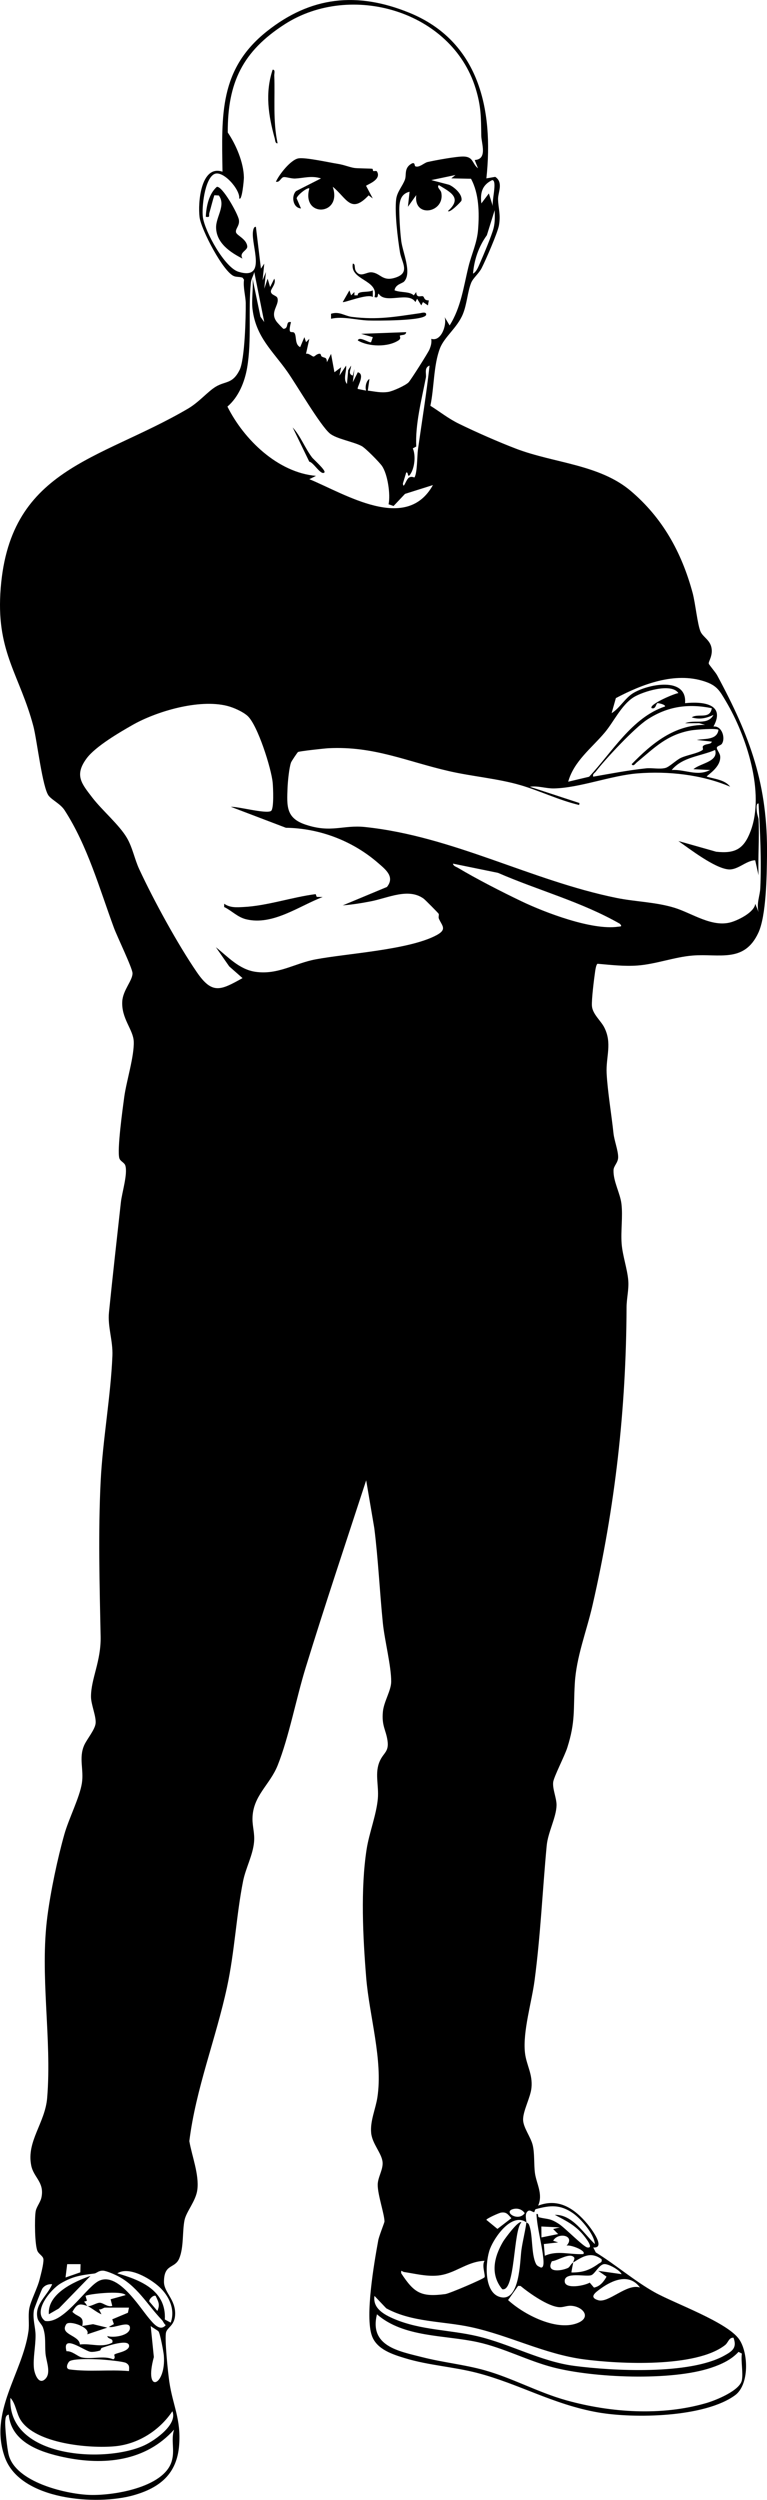 <?xml version="1.0" encoding="UTF-8"?>
<svg id="Ebene_1" data-name="Ebene 1" xmlns="http://www.w3.org/2000/svg" viewBox="0 0 459.3 1495.76">
  <path d="M291.25,106.73l5.32-.91c5.08,3.42,1.57,9.38,1.68,13.41.15,5.51,1.67,9.17.55,15.55-.78,4.48-8.01,21-10.37,25.63-1.66,3.25-5.1,5.93-6.26,8.74-2.18,5.28-2.53,12.95-5.05,18.95-3.41,8.11-11.02,13.47-13.67,20.33-3.88,10.1-3.44,23.71-5.73,34.35,5.99,3.77,10.69,7.63,17.17,10.8,10.04,4.91,23.68,10.91,34.11,14.89,22.72,8.67,49.94,9.36,68.72,25.28s30.37,36.35,37.03,60.97c1.64,6.06,2.94,19.16,4.77,23.23,1.44,3.21,5.57,4.93,6.51,9.5,1,4.84-1.87,8.32-1.62,9.62.12.63,4.09,5.22,5.03,6.97,19.8,36.76,30.42,65.26,29.86,108.23-.16,11.8-.44,35.63-5.17,45.83-8.47,18.27-23.46,12.38-39.36,13.64-10.73.85-22.15,5.18-33.03,5.97-8.01.58-15.94-.37-23.88-1.05-.85.24-1.35,3.7-1.49,4.67-.64,4.38-2.21,16.93-1.9,20.66.4,4.78,5.31,8.74,7.34,12.68,4.93,9.6.96,17.62,1.46,27.54.54,10.62,2.92,24.68,4.1,35.89.45,4.27,2.8,10.25,2.8,14.26,0,3.38-2.7,5.14-2.78,7.81-.22,6.68,4.01,13.8,4.75,20.16.89,7.59-.47,16.17.12,23.88.54,7.1,3.42,15.08,3.97,22.03.42,5.31-1.01,10.68-1.03,15.94-.24,60.91-6.81,119.25-20.44,178.56-3.56,15.51-9.61,30.49-10.55,46.45s.48,22.81-4.5,38.5c-1.55,4.9-8.09,17.48-8.45,20.64-.48,4.18,2.09,9.59,2.01,13.85-.13,7.24-5.14,16.06-5.9,24.18-2.53,27.03-3.68,53.72-7.27,80.73-1.72,12.95-7.1,30.51-5.75,43.04.8,7.46,4.74,12.74,3.9,21.12-.58,5.76-5.04,13.65-5.01,19,.02,4.69,4.54,10.29,5.75,15.24s.66,11.48,1.34,16.67c.83,6.33,5.01,12.62,1.92,19.57,12.24-4.72,21.8,1.73,29.51,10.99,2.56,3.08,11.24,14.71,3.49,14.02l1.52,2.97c11.76,7.24,23.23,17.12,35.18,23.82s43.63,17.89,50.74,28.26c5.53,8.08,6.08,27.08-2.5,33.37-18.18,13.33-60.61,14.06-82.14,10.27-26.76-4.71-47.46-17.18-72.37-23.63-14.21-3.68-29.1-4.51-43.19-8.81-7.39-2.26-16.78-5.2-19.74-13.26-4.3-11.69,1.34-44.04,3.76-57.25.48-2.6,3.73-10.64,3.73-11.26-.03-4.42-4.1-16.02-4.06-22,.03-4.57,3.42-9.18,2.9-13.73-.61-5.27-6.21-10.83-6.82-17.26-.68-7.21,2.64-14.21,3.73-21.28,3.42-22.37-4.86-48.79-6.71-71.73-1.95-24.04-3.42-53.01.26-76.72,1.51-9.71,5.86-20.63,6.72-30.29.71-8.05-2.11-15.43,1.28-22.72,2.26-4.86,5.47-5.4,4.51-12.01-.94-6.48-3.56-8.81-2.77-17.25.57-6.13,4.95-12.66,4.98-18,.05-9.32-3.95-24.73-4.99-35.01-1.91-18.93-2.76-37.98-5.13-56.87l-4.86-28.62c-12.18,37.35-24.71,74.67-36.28,112.23-5.59,18.15-9.99,41.45-16.71,58.29-4.73,11.85-14.98,18.25-15.1,31.96-.04,4.84,1.41,8.6.95,13.9-.7,7.93-5.03,15.67-6.57,23.42-4.06,20.4-5.05,42.23-9.61,63.39-6.67,30.98-18.71,60.91-22.58,92.21,1.55,9.01,5.93,19.9,4.8,29.02-.84,6.82-6.62,13.05-7.69,18.3-1.37,6.72-.36,16.17-3.15,22.85-2.66,6.35-9.09,2.97-9.15,13.93-.04,6.35,6.77,10.4,6.7,19.17-.06,6.96-4.51,7.98-5.42,11.02-1.06,3.56,1.18,24.64,1.92,29.68,2.12,14.36,7.11,22.31,5.87,38.11-1.33,16.92-11.4,25.29-27.21,29.79-22.05,6.28-67.74,3.02-77.07-22.49-9.98-27.28,10.47-50.36,14.05-75.53.64-4.49-.27-9.07.48-13.52.79-4.69,4.87-12.18,6.25-17.75.78-3.16,2.32-8.73,2.26-11.73-.04-2.03-2.58-3.06-3.53-4.98-1.71-3.44-1.83-19.52-1.16-23.72.45-2.87,2.89-5.51,3.5-8.51,1.86-9.09-4.64-11.77-6.12-19-2.98-14.53,8.31-25.43,9.54-40.57,2.9-35.59-4.56-73.18.16-108.84,2.01-15.19,5.98-34.1,10.14-48.86,2.61-9.26,9.14-21.99,10.48-30.52,1.28-8.14-1.96-15.01,1.35-22.65,1.58-3.65,6.5-9.35,6.88-13.2.41-4.19-2.76-11.21-2.77-15.91-.02-10.8,6.07-21.19,5.77-35.99-.62-30.87-1.52-62.05.02-93,1.23-24.69,6.02-50.7,7.03-74.97.38-9.16-2.93-17.34-2.05-26.05,2.2-21.75,4.71-43.92,7.13-65.86.63-5.74,4.19-16.93,2.67-21.93-.57-1.87-3.04-2.53-3.59-4.4-1.46-4.87,2.02-29.89,2.93-36.66,1.28-9.43,6.03-24.29,5.69-33.17-.27-7.14-7.46-13.65-6.88-24,.39-6.83,6.29-12.58,6.14-16.94-.11-3.09-9.24-21.96-11.1-27.02-8.63-23.41-15.85-49.25-29.57-70.43-2.43-3.75-7.15-5.86-9.44-8.56-3.79-4.46-7.11-33.61-9.26-41.74C11.98,404.31-1.82,390.65.2,355.19c4.27-75.1,58.83-79.3,112.34-110.66,6.8-3.99,11.98-10.4,16.78-13.22,5.91-3.48,9.85-1.47,14.13-9.87,3.18-6.26,3.79-32.08,3.7-40.09-.05-4.07-1.67-9.45-1.03-13.98l-.82-1.18c-1.61-.67-3.47-.33-5.08-.92-6.42-2.32-19.76-27.84-20.71-35.29-1.11-8.68.78-31.62,13.73-27.24-.54-33.91-1.94-61.33,26.54-83.97,26.35-20.95,54.03-23.84,85.16-11.21,41.82,16.97,50.75,57.73,46.32,99.18ZM284.24,95.74c7.85-.38,4.03-9.97,3.96-14.55-.17-10.88-.04-17.49-3.44-28.47-14.36-46.22-74.57-63.7-114.24-38.22-25.09,16.12-34.26,34.78-34.13,64.78,4.81,7.06,9.54,17.84,9.66,26.95.02,1.35-1.1,14.24-2.79,12.5.59-5.38-9.86-17.21-15-14.55-5.7,2.95-7.56,19.95-6.76,25.8,1.17,8.55,13.03,30.13,21.34,32.65,17.29,5.24,7.45-15.65,8.65-24.14.12-.85.46-3.02,1.75-2.75l3.02,24.99,1.98-2.99-.98,9.99,1.98-4.99-.98,10,2-6,1.49,5.01,2.49-5.01c1.38,2.87-2.01,6.01-2.03,7.53-.03,2.41,3.43,2.4,3.94,4.11,1.27,4.32-4.95,8.39-.33,14.31.3.39,3.66,4.07,3.94,4.06,3.49-.14,1.01-4.83,4.49-4.01-2.18,8.69.83,4.72,2.11,6.57,1.36,1.96.04,6.78,3.4,8.4l2.51-5.97,1,2.99,1.98-1.99-2,8.98c1.67-.56,3.67,1.65,4.52,1.64.79,0,1.94-1.87,3.89-1.68.49.05.55,1.36,1.02,1.65,1.82,1.12,2.93.05,3.09,3.41l2.48-5,2.02,10.99,3.99-2.98-.99,4.99,3.98-5.99c.44,3.42-2,8.05.53,10.99l.74-8.25,1.73-2.74c-.08,2.39-2.11,5.02,1,5.99l1-3.99-.98,7.99,3-6c4.76,1.17-.83,9.24-.02,9.99l5,1c-.76-1.91,0-5.94,2-6.99l-.99,6.99c4.34.51,7.75,1.45,12.26.77,2.62-.4,10.36-3.84,12.19-5.77,1.32-1.39,11.68-17.7,12.45-19.59.9-2.22,1.41-3.96,1.1-6.41,5.94,1.93,9.47-8.4,8.01-12.99l2.98,4.99c6.82-10.77,8.33-23.09,11.3-35.2,1.87-7.64,5.13-14.07,5.75-22.25.76-9.94.57-21.45-4.25-30.32l-11.78-.23,2.48-2.02-14.48,3.05,10.68,2.8c3.08,1.35,8.18,5.78,7.38,9.5-.11.53-7.17,7.76-8.06,6.19,8.76-7.88,1.47-11.25-5.51-15.5-1.4,1.42,1.15,2.75,1.5,4.53,2.34,12.04-16.69,15.58-15,1.46l-4.98,6.99.98-9c-7.16,1.7-6.18,9.39-6.03,15.55.09,3.73.58,10.29,1.05,13.94.9,6.87,6.53,19.06,1.71,24.24-1.07,1.15-5.26,1.69-5.72,5.26,3.75,1.48,8.87.53,11.51,3.01l1.48-1.99c.06,4.09,3.07,1.95,4.07,2.57.91.56.44,2.51,3.46,2.42l-.52,3.01-2.98-2-1,1.99-2.52-3.99-1,2.01c-4.14-6.65-18.01,1.51-22-5.02-1.01.17.29,3.06-2.5,2,2.75-10.4-14.87-9.96-12.99-19.99,1.83.13.62,2.72,1.91,4.57,2.76,3.99,6.12.35,9.34.63,5.26.45,6.37,5.51,13.78,3.33,9.76-2.87,4.2-9.19,3.21-15.29-1.35-8.26-3.26-23.77-2.28-31.77.55-4.48,3.83-7.84,5.26-11.77,1.05-2.88-.77-7.08,4.28-9.7,1.93-.66,1.27,1.47,1.96,1.78,2.22.99,5.32-2.11,7.26-2.56,4.56-1.04,17.62-3.45,21.74-3.3,5.85.22,4.89,4.22,8.51,7.06l-1.99-4.99ZM295.23,123.72c-1.12-2.55,2.83-15.8-.48-15.97-6.06,2.94-7.26,7.57-6.5,13.97l4.49-5.97,2.49,7.97ZM283.25,163.73c2.13-1.1,3.24-4.23,4.17-6.32,1.97-4.45,7.1-16.67,8.14-20.86.93-3.72.77-7.05.67-10.81l-4.68,15c-4.9,6.79-7.59,14.61-8.3,23ZM151.24,185.23c-.72-5.71.53-12.64,0-18.5l4.73,22.77,2.27,3.22-5.98-29.99c-.5,2.31-1.79,3.99-2.04,6.47-1.66,16.74.59,34.25-2.22,50.77-1.48,8.68-5.17,17.64-11.81,23.31,9.86,19.76,30.23,39.51,53.05,41.45l-3.99,1.98c21.43,8.86,58.09,32.22,74,3.52l-16.72,5.28-6.85,7.25-3-1.03c1.26-5.86-.55-18.09-3.98-22.98-1.58-2.24-9.82-10.63-12.14-11.86-4.98-2.63-15.11-4.28-19.01-7.5-5.72-4.71-19.91-29.08-25.49-37-8.7-12.35-18.73-20.62-20.81-37.19ZM248.16,285.68c1.73-2.26,1.64-13.25,2.09-16.44,2.35-16.83,5.13-33.59,6.98-50.5-3.41,1.24-1.78,4.96-2.21,7.19-2.55,13.19-6.46,28.17-5.75,41.24l-2.07,1.12c1.87,4.25,1.12,11.58-1.47,15.43-1.94,2.88-.97-1.6-2.48-.99l-1.98,6.54c.36,3.9,1.77-2.29,3.63-3.5,1.53-1,3.17.03,3.27-.1ZM454.24,490.23c.52,11.12-.39,22.38,0,33.5l-2.01-9c-5.49.14-10.45,6.03-16.13,5.46-8.28-.83-22.84-12.04-29.86-16.97l22.6,6.4c11.35,1.24,16.56-1.6,20.59-12.2,8.79-23.14-2.52-57.22-14.67-77.71-3.84-6.47-5.37-9.55-12.97-12.03-17.79-5.82-37.3,1.75-52.99,10.02l-2.55,9.03c4.8-2.98,7.95-8.86,12.65-11.84,8.8-5.57,32.67-10.31,31.33,5.85,10.57-1.12,24.49.35,17.01,13.98,5.01-.62,7.36,6.87,5.05,10.32-.65.97-2.76,1.24-3.01,2.26-.27,1.08,1.77,3.25,1.97,5.02.77,6.95-8.48,11.79-8.01,12.4,4.63,1.35,10.86,1.85,14,6-16.88-7.22-37.16-9.44-55.48-7.97-15.79,1.26-34.76,8.71-50.05,9-4.85.09-9.53-1.73-14.46-1.01l29.75,9.75-.17,1.18c-11.81-2.76-23.74-8.56-35.14-11.88-13.57-3.96-28.77-5.18-42.65-8.35-25.47-5.82-45.14-15.13-72.34-13.75-2.39.12-17.35,1.76-18.24,2.27-.33.19-3.86,5.4-4.19,6.3-1.12,3.02-1.93,11.4-2.07,14.93-.44,11.24-.99,18.31,10.84,22.25,15.39,5.13,22.34,0,35.6,1.4,52.74,5.56,99.25,32.01,150.57,42.43,11.59,2.35,23.7,2.43,35.01,5.99,10.25,3.22,22.32,11.82,33.58,8.53,4.49-1.32,13.98-5.98,14.46-11.04l1.98,4.99c-1.34-5.23.84-9.68,1.05-14.46.74-16.77-.13-33.83-1.05-50.53-1.67-.21-1.13,3.54-1.05,4.55.15,2.01,1.02,4.14,1.06,4.94ZM406.24,414.72c-4.22-6.42-21.77-.78-26.95,2.56-7.18,4.61-11.83,14.68-17.07,20.93-7.87,9.4-18.52,17.15-21.97,29.52l12.52-2.97c13.73-14.62,25.76-35.55,45.47-42.04.34-1.24-4.12-2.04-4.41-2.02-1.06.06-.98,3.88-3.59,3.02-2.02-2.08,13.63-8.81,16-9ZM138.25,482.74c4.5-.17,20.99,4.33,24.01,2.52,1.92-1.16,1.3-14.24,1.02-17.06-.83-8.5-9.03-34.51-15.1-39.9-2.86-2.54-8.34-4.97-12.08-5.92-17.18-4.35-42.71,3.44-56.6,11.33-7.83,4.45-22.37,12.91-27.67,20.12-7.4,10.06-2.98,15.02,3.44,23.39,5.9,7.69,16.24,16.38,20.78,24.22,3.38,5.84,4.56,12.7,7.34,18.66,8.61,18.53,22.96,44.79,34.45,61.55,9.24,13.48,14.19,10.96,27.39,3.59l-7.97-7.01-8-11.49c7.3,5.79,13.98,13.34,23.75,14.74,13.51,1.93,23.39-5.1,36.02-7.46,19.08-3.58,56.15-5.67,72.48-14.52,6.46-3.5,3.07-5.67,1.3-9.85-.41-.97.23-2.31-.15-2.93-.33-.54-8.05-8.34-8.92-8.98-9.07-6.66-21.3-.5-31.47,1.52-5.57,1.1-11.35,2.01-17.02,2.47l26.46-11.02c4.91-6.12-.82-10.47-5.45-14.48-15.22-13.18-34.98-20.66-55.06-20.94l-32.95-12.54ZM426.24,423.74c-14.19-2.88-26.57-1.11-38.67,6.82-7.64,5.01-24.96,23.51-30.84,31.16-.77,1-1.94,1.27-1.49,3,10.43-1.82,20.96-3.86,31.51-4.98,3.71-.4,8.28.67,11.75-.25,2.29-.61,6.36-4.62,9.06-5.94,3.65-1.79,10.11-2.66,13.1-4.77.79-.56-.4-1.78.5-2.54,1.7-1.44,4.68-.63,5.08-2.5l-8.99-1c4.71-.9,12.06.21,12.99-6-.9-1.21-13.95-.14-16.24.25-14.59,2.49-22.08,10.44-32.75,19.25-.79.65-1.99,2.64-3,1,12.07-12.41,25.63-23.63,43.99-23.51l-3.52-1.02-8.47.04c5.71-2.43,13.5,1.5,16.99-5-4.21,2.02-8.29,2.91-12.99,1.5,3.66-2.68,10.92,1.49,11.99-5.49ZM428.24,448.73c-8.78,3.83-19.47,4.12-26,11.99,8.19-.47,15.16,4.03,22.99,0l-9.99-.48c4.09-3.6,15.15-4.43,12.99-11.5ZM371.23,552.75c-23.02-13.18-48.79-19.94-73.02-30.49l-26.97-5.52c.23,1.5,1.89,1.86,2.98,2.51,11.23,6.69,26.15,14.33,38,20,14.31,6.85,42.27,17.46,57.81,15.25,1.56-.22,2.79.07,1.2-1.75ZM315.24,1329.73c.65.46,1.17.53,1.54,1.41,2.42,5.75,1.18,17.25,4.14,23.33.68,1.41,1.58,1.55,2.83,2.24,2.48.66,1.61-5.21,1.47-6.47-.9-8.16-3.52-17.09-3.98-25.5,1.65-.43.42,1.71,1.65,2,5.4,1.28,6.4.42,11.86,3.97,3.65,2.37,14.64,13.65,16.96,14.04,4.51.76-1.91-6.88-2.46-7.54-4.89-5.86-10.44-8.51-17.02-11.98,10.55-.27,17.19,11.03,23.99,17.5-.33-5.91-8.3-15.12-13.05-18.44-7.69-5.36-13.62-4.82-22.22-2.51-.87.23-.68,1.87-1.17,1.84-.91-.06-2.25-1.42-3.4-.79-2.61,1.43-1.01,5.91-1.15,6.9-8.63-6.1-18.94,8.5-21.76,15.74s-4.02,25.89,5.73,28.85c12.22,3.71,12.12-21.6,13.04-28.08.79-5.55,2.23-10.95,2.99-16.51ZM306.9,1321.88c-5.44,1.74,3.46,7.65,7.32,2.35-1.66-2.43-4.54-3.24-7.32-2.35ZM300,1323.9c-1.18.19-8.74,3.55-8.74,4.33l6.62,5.42,8.34-6.42c-2.04-2.2-2.88-3.87-6.22-3.33ZM335.23,1332.74l-11.05-.54.06,6.54,9.99-2.02-3-2.98,3.99-1ZM339.24,1343.72c5.54-6.05-4.93-8.43-8-3l2.99,1-8.57.98.58,7.03c7.54-3.39,14.94-.61,22.99-1.01,2.39-2.03-8.33-6-9.99-5ZM343.24,1353.73c.09-.88,1.13-2.27.55-3.01-2.53-3.23-9.93,2.05-13.3,2.25-3.78,6.94,5.09,6.03,9.5,4.09,1.36-.6,1.64-2.33,3.24-3.33-.1,1.04-1.21,5.78-.99,6,6.8,0,10.69-1.34,16.22-5.27,1.13-.8,2.22-.72,1.77-2.71-6.35-4.59-10.89-1.86-16.99,1.98ZM290.24,1352.74c-10.8.3-18.01,8.1-28.62,8.86-6.8.49-12.96-1.16-19.6-2.15-1.32-.2-1.99-1.86-1.76.76,7.74,11.75,11.82,14.35,26.4,12.43,2.52-.33,22.72-9,23.47-10.03s-1.9-7.45.11-9.88ZM48.24,1354.73h-8.01s-.99,7.99-.99,7.99l8.88-3.1.12-4.89ZM372.24,1360.72c-1.15-2.53-8-6.27-10.46-6.02-2.99.3-5.41,5.64-7.58,6.58-3.06,1.33-16.63-2.41-16.02,3.95.44,4.63,11.94,2.38,14.96.56l2.54,2.97c3.6-.68,5.86-3.54,7.54-6.55l-4.98-3.47,14,1.98ZM96.89,1388.08c-8.91-9.3-14.79-20.54-26.97-26.53-1.83-.9-6.38-2.87-8.21-2.92-2.75-.08-3.82,1.52-5.18,1.7-8.19,1.05-12.75,1.56-20.23,5.96-5.88,3.46-17.03,16.82-9.32,22.42,10.63,1.97,23.6-18.57,31.31-23.44,11.58-7.31,24.98,14.87,30.98,21.93,2.37,2.8,6.55,8.17,9.96,4.02-1.07-.81-1.46-2.23-2.34-3.15ZM102.23,1389.72c2.87-7.87-1.05-16.15-6.98-21.5-5.39-4.87-18.06-12.48-25.01-7.98,13.96,4.03,29.43,10.21,28.46,27.6l3.52,1.89ZM383.24,1368.72c-6.38-8.76-16.44-4.55-23.73.78-2.97,2.17-7.04,5.06-1.3,6.81,6.23,1.89,17.16-10.21,25.03-7.59ZM31.24,1366.73c-2.34-.19-4.56.7-5.88,2.61-.52.75-4.89,11.9-5.06,12.94-.86,5.32.93,9.96.99,14.89.08,6.56-1.63,14.04-.96,19.96.41,3.56,3,10.28,6.93,6.14,3.45-3.63.4-10.43-.01-15.07-.47-5.21.38-10.23-1.5-15.5-.74-2.07-2.8-3.5-3.3-5.7-1.89-8.31,5.98-13.39,8.79-20.28ZM310.26,1367.73l-6,8.49c9.34,8.6,28.38,18.43,40.97,13.99,9.56-3.37,3.82-10.34-3.48-10.58-2.4-.08-4.52.98-6.75.86-6.71-.36-18.04-8.38-23.3-12.72l-1.43-.03ZM52.24,1379.73c1.85.71,5.43-1.95,7.52-1.91s4.67,2.81,7.47,1.91l-.99-3.98,8.99-2.5c-2.19-3.01-23.37-.53-24.01.51l.84,2.87-1.82.61c.79.31,1.85,2.45,2,2.51-5.11-1.82-6.23-.92-8.91,3.5,3.25,3.46,7.22,2.17,5.91,8.49l6.48-1.09,8.5,2.08-11.99,4c2.27-4.15-10.82-8.65-12.55-6.05-4.21,6.33,7.83,6.44,8.16,12.12,6.98-.8,12.83,2.2,19.39-1.08.88-2.89-2.41-1.74-3-3.98,3.76,1.26,13.68-.23,13.59-4.93s-9.63.57-12.58-.57l2.95-1.62-.97-2.87,9.39-3.94.62-3.07h-14.5c-.6,0-2.25,1.39-3.49,1.01l1.51,2.97c-2.39-.82-6.67-4.33-8.52-4.99ZM93.22,1373.74c-1.16-.79-4.03,1.78-3.83,3.32l4.84,5.67c1.75-3.9.59-5.49-1.01-8.99ZM439.23,1398.73c-2.8-.15-3.09,2.91-5.05,4.44-17.36,13.58-63.12,11.34-84.43,8.54-23.69-3.12-44.6-14.3-67.7-19.3-16.94-3.67-35.29-2.81-50.75-11.25l-7.05-7.43c-1.17,7.47,5.8,11.22,11.73,13.76,15.85,6.78,33.23,6.46,49.69,10.31,19.8,4.63,38.07,15.16,58.2,17.8,23.47,3.08,68.89,5.36,89.69-6.05,4.99-2.74,7.93-4.76,5.67-10.82ZM444.24,1424.23c.88-4.44-.64-11.23,0-16l-2-1.01c-4.34,4.77-10.46,7.54-16.47,9.54-23.81,7.96-70.32,6.06-94.75-.32-15.11-3.94-29.38-11.62-44.96-15.04-19.86-4.36-44.31-2.68-60.33-16.67-4.72,19.17,13.09,22.08,27.3,25.7,12.27,3.13,24.99,4.37,37.21,7.79,16.64,4.66,32.13,13.33,48.99,18.01,26.57,7.38,56.91,9.4,83.66,1.64,5.69-1.65,20.12-7.45,21.35-13.65ZM94.94,1395.01c-.63-.8-3.64-2.26-4.69-3.28l1.88,18.6c-6.2,22.77,7.46,17.31,5.98-.98-.18-2.19-2.26-13.17-3.17-14.34ZM59.94,1406.38c-1.39.5-4.43,1.05-5.82.8-3.86-.7-17.15-11.02-14.3-.34,3.47-.23,6.6,3.11,9.13,3.69,5.83,1.33,13.18-1.31,18.81,1.16,1.68-.64.49-2.58.69-2.79,1.08-1.15,7.59-1.59,8.79-4.68,1.21-5.63-14.18-.1-16.22.6-.63.22-.79,1.46-1.08,1.57ZM77.24,1418.72c.11-2.34.43-3.53-1.67-4.83-1.6-.99-13.03-2.01-15.85-2.15-3.5-.18-16.29-.68-18.25,1.23-1.07,1.05-2.52,4.4.23,4.76,11.97,1.58,23.67-.03,35.53.99ZM103.23,1442.73c-7.68,11.5-20.5,19.7-34.51,20.98-15.22,1.4-47.26-1.48-56.32-15.64-2.65-4.13-2.89-9.78-6.15-13.34-1.97,36.36,57.66,39.29,80.67,28.18,6.15-2.97,19.55-12.35,16.31-20.18ZM104.23,1453.73c-17.02,19.05-42.01,21.58-66,16.51-14.14-2.99-31.52-8.88-33-25.51-1.8.37-1.88,1.98-2.04,3.47-.38,3.67,1.08,17.28,2.11,20.97,4.42,15.82,32.99,22.83,47.4,23.6,14.08.76,45.27-4.14,50.09-19.99,2.08-6.84-.59-12.43,1.44-19.05Z"/>
  <g>
    <path d="M223.03,101c.25.12.23,1.19.47,1.31.58.29,1.83-.39,2.26.34,3.03,5.16-6.76,8.03-6.52,8.58l3.99,7.51-2.49-1.84c-10.73,11.4-13.07,1.67-21.49-5.16,5.93,17.42-18.86,18.61-14.01,1.01-1.05-.9-7.43,4.13-7.6,5.96l2.6,6.02c-4.94-.34-5.94-7.5-2.94-10.4l14.93-7.58c-5.69-1.8-10.07-.21-15.48.07-2.33.12-5.68-1.08-6.91-.85-1.73.32-2.28,3.36-4.61,2.76,1.85-4.24,8.93-13.29,13.58-13.99,4.31-.65,18.26,2.48,23.6,3.32,3.4.53,6.52,1.86,9.59,2.41,1.89.34,10.52.31,11.02.54Z"/>
    <path d="M145.23,154.73c-7.25-3.66-15.62-9.23-15.83-18.47-.15-6.53,6-13.3,1.65-19.3l-2.7-.13c-1.12,3.47-1.95,7.08-2.99,10.58-.49,1.64.79,2.81-2.12,2.32.26-6.14,1.79-13.69,6.61-17.94,3.29-.57,12.62,16.11,13.21,19.72s-2.29,5.36-1.72,7.54c.49,1.87,6.34,3.96,6.73,8.38.22,2.5-5.17,3.58-2.84,7.31Z"/>
    <path d="M243.24,198.74c-.25,2.22-2.93,1.39-3.81,2.14-.23.19,1.06,1.54-.72,2.73-6.33,4.23-17.98,3.95-24.46.1.9-2.84,7.03,1.81,7.97,1.01l1.03-2.98-7-2,26.99-1Z"/>
    <path d="M166.23,85.72c-1.44.24-1.4-1.76-1.68-2.79-3.86-13.87-5.89-27.31-1.3-41.2,1.74-.24.94,2.27.99,3.48.53,13.65-.92,26.95,1.99,40.51Z"/>
    <path d="M198.25,190.73l-.02-2.99c5.09-1.6,8.06,1.33,12.62,1.88,15.47,1.89,25.71-.1,40.58-2.21.91-.13,3.88-1.12,3.78.82-.2,3.91-30.51,3.66-34.52,3.54-7.08-.2-15.49-2.7-22.45-1.04Z"/>
    <path d="M210.25,176.72l1.98-1.99v1.99s2-.02,2-.02c-.34-3,6.38-1.42,9-2.97v4c-2.82-2.27-17.32,3.63-17.99,3l4.01-6.99,1,2.99Z"/>
    <path d="M189.03,535l.64,1.65,3.56.07c-14.13,5.36-29.86,17.2-45.81,13.33-5.21-1.26-8.63-5.15-13.18-7.34v-1.98c3.53,2.49,7.33,2.19,11.49,1.98,14.24-.7,29.17-5.93,43.3-7.72Z"/>
    <path d="M194.24,282.72c-2.11,1.9-6.54-6.18-9.03-6.46l-9.96-20.53c4.82,5.32,7.27,12.2,11.57,17.92.99,1.32,8.65,7.96,7.41,9.08Z"/>
  </g>
  <g>
    <path d="M29.25,1384.72c-.89-12.36,15.13-19.53,24.98-22.99l-18.98,19.51-6.01,3.48Z"/>
    <path d="M312.24,1329.74c-4.94,4.56-3.59,41.83-11.49,39.99-7.37-8.93-4.86-19.36.5-28.48.87-1.48,9.34-13.11,10.98-11.51Z"/>
  </g>
</svg>